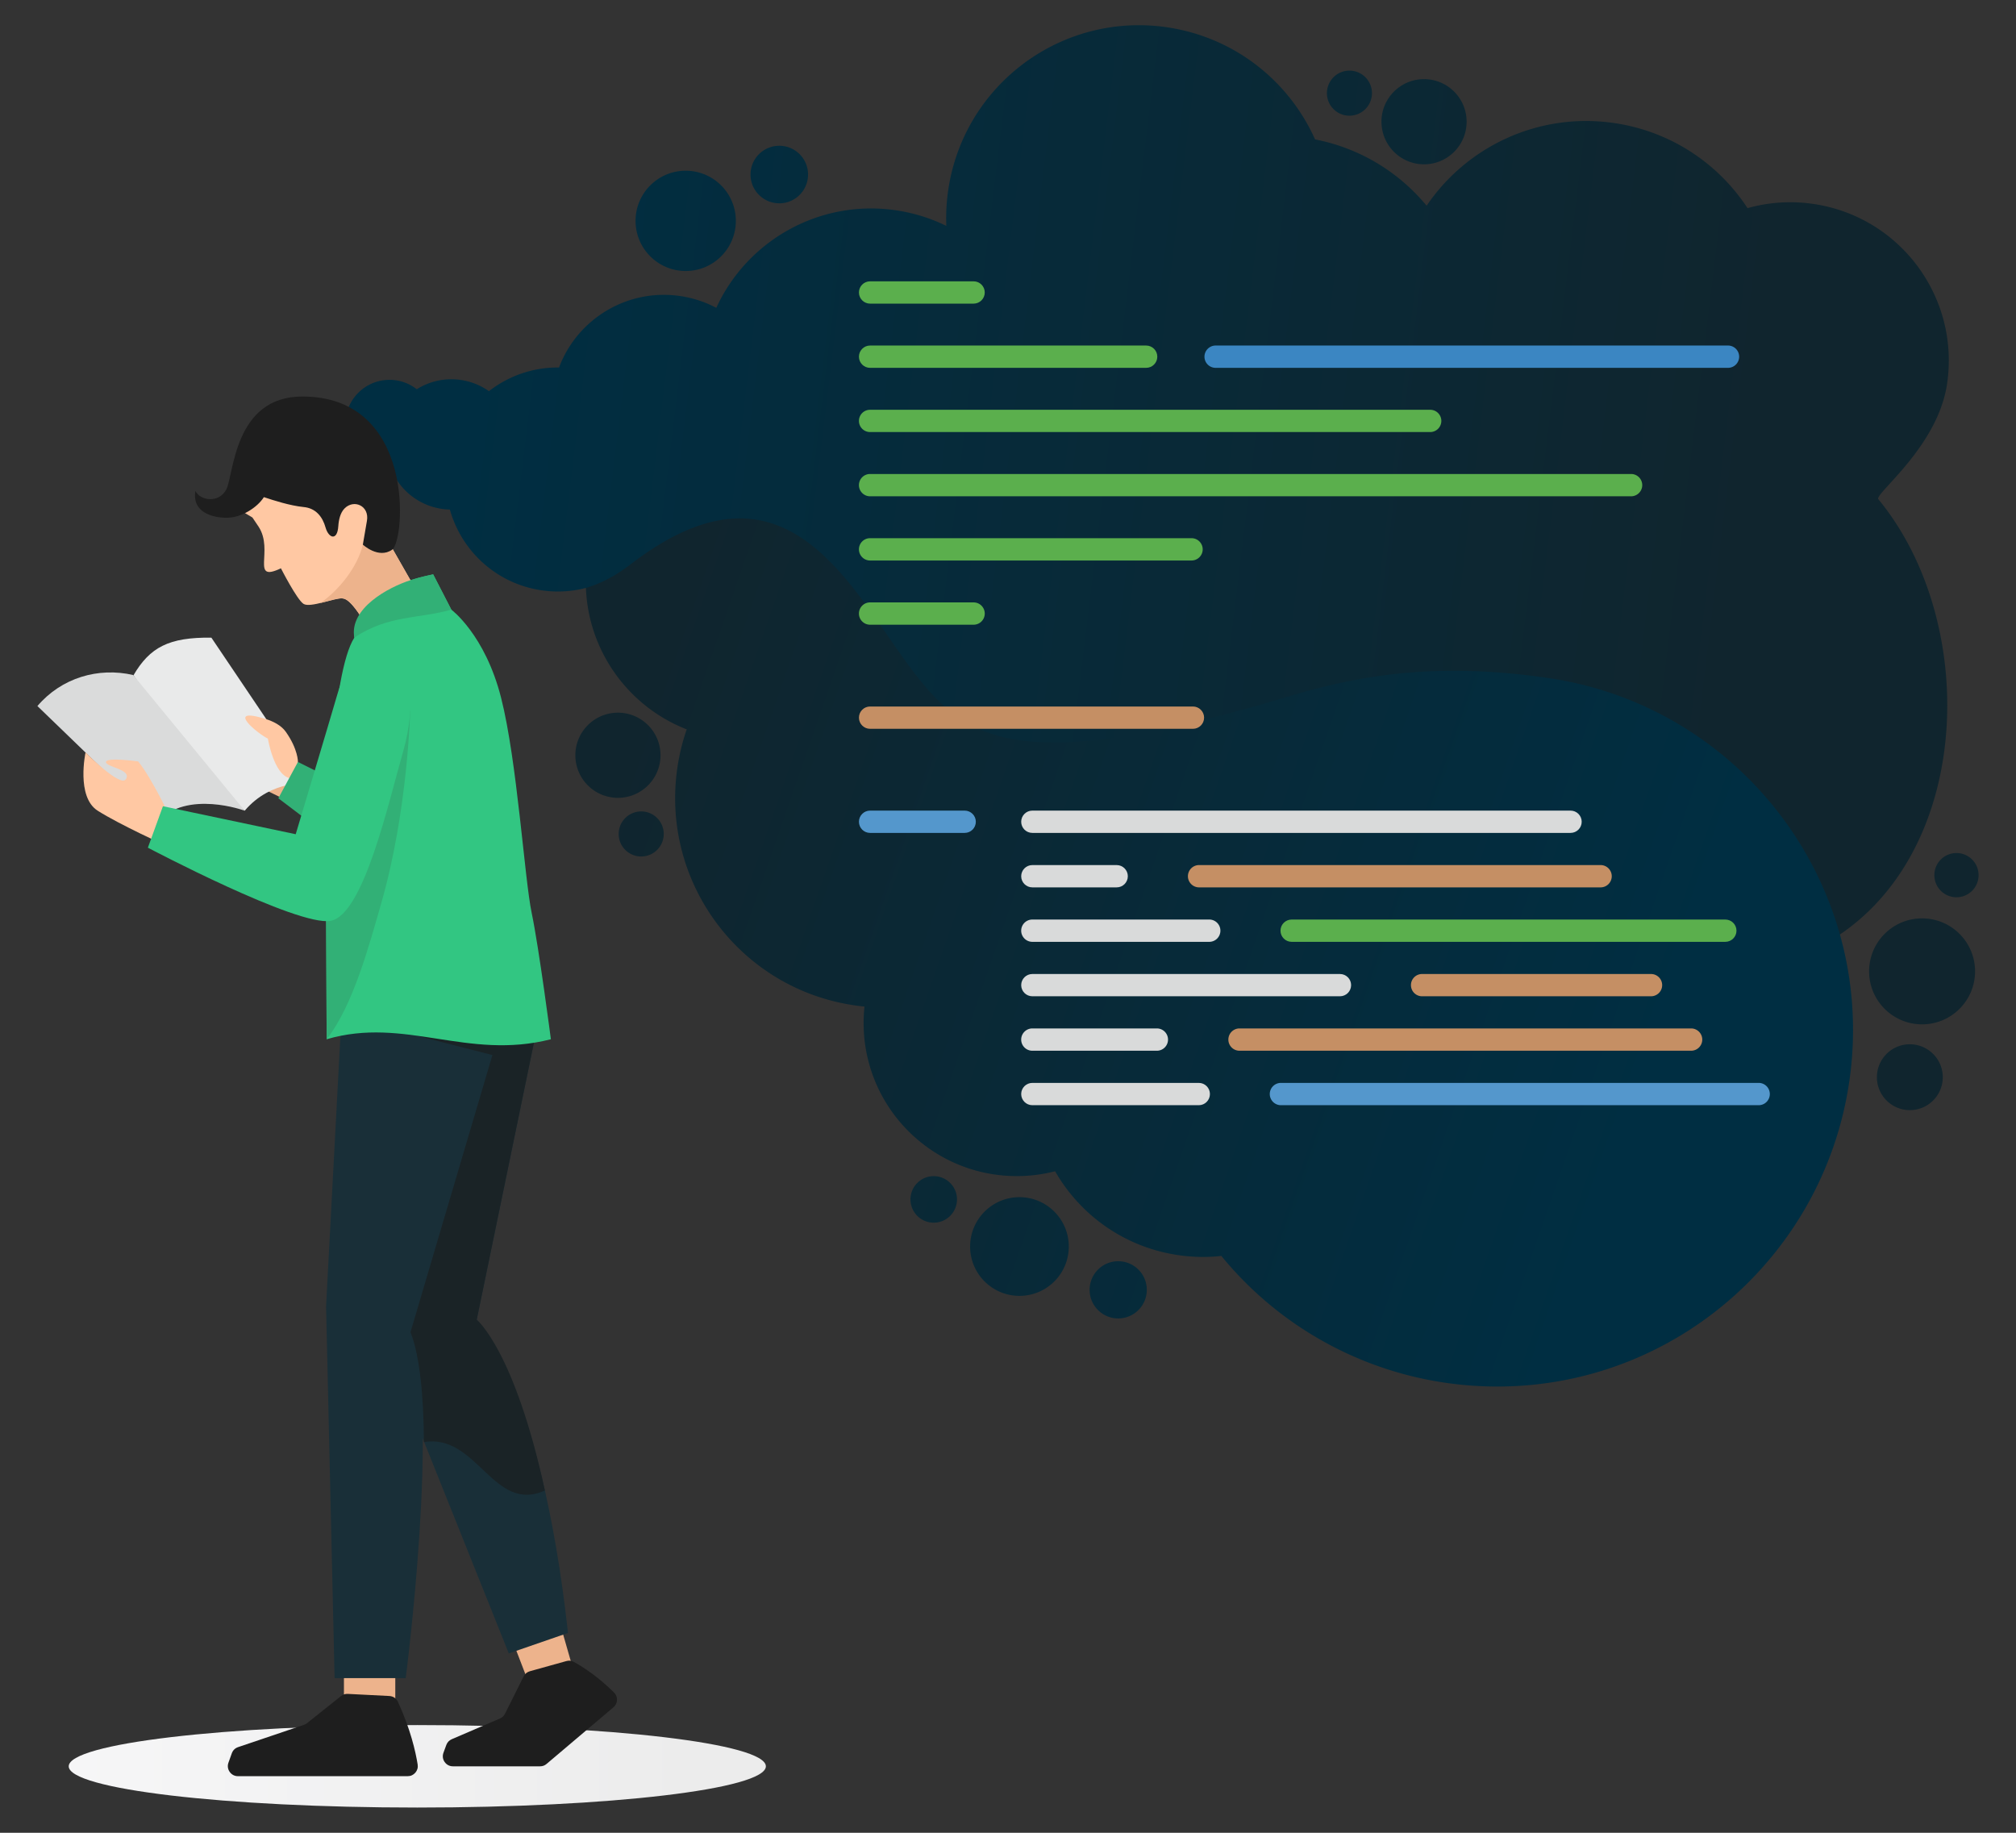 <?xml version="1.0" encoding="UTF-8"?>
<svg xmlns="http://www.w3.org/2000/svg" xmlns:xlink="http://www.w3.org/1999/xlink" fill-rule="evenodd" clip-rule="evenodd" image-rendering="optimizeQuality" shape-rendering="geometricPrecision" text-rendering="geometricPrecision" viewBox="0 0 660 600">
  <rect x="0" y="0" width="660" height="600" fill="#333333" stroke="none"/>
  <defs>
    <style>.fil8{fill:#edb38c}.fil10,.fil15,.fil17{fill:#32b076;fill-rule:nonzero}.fil10,.fil15{fill:#32c682}.fil10{fill:#192f38}.fil20,.fil5,.fil9{fill:#1e1e1e;fill-rule:nonzero}.fil20,.fil5{fill:#545da5}.fil5{fill:#5497cc}.fil19,.fil2,.fil4{fill:#5baf4d;fill-rule:nonzero}.fil19,.fil4{fill:#c58f64}.fil19{fill:#d6d4d2}.fil12,.fil16,.fil6{fill:#d9dada;fill-rule:nonzero}.fil12,.fil16{fill:#edb38c}.fil16{fill:#ffc8a3}</style>
    <linearGradient id="id0" x1="226.94" x2="22.5" y1="578.5" y2="578.5" gradientUnits="userSpaceOnUse">
      <stop offset="0" stop-color="#ececec"></stop>
      <stop offset="1" stop-color="#f6f6f7"></stop>
    </linearGradient>
    <linearGradient id="id1" x1="199.11" x2="537.11" y1="251.81" y2="368.96" gradientUnits="userSpaceOnUse">
      <stop offset="0" stop-color="#10252e"></stop>
      <stop offset="1" stop-color="#002e42"></stop>
    </linearGradient>
    <linearGradient id="id2" x1="564.92" x2="141.24" y1="252.66" y2="201.1" gradientUnits="userSpaceOnUse" xlink:href="#id1"></linearGradient>
  </defs>
  <path fill="url(#id2)" fill-rule="nonzero" d="M222.79 96.93c4.22.64 8.15 1.96 11.71 3.85 10.09-22.03 33.84-35.68 58.99-31.91 5.82.87 11.3 2.62 16.32 5.08-.16-3.92.05-7.9.65-11.92 5.17-34.48 37.31-58.24 71.79-53.07 22.09 3.32 39.78 17.7 48.28 36.68 14.83 2.89 27.5 10.81 36.52 21.71 13.2-19.48 36.82-30.75 61.64-27.03 18.5 2.78 33.91 13.32 43.42 27.82a51.64 51.64 0 0 1 21.73-1.35c28.32 4.25 47.83 30.65 43.58 58.96-3.04 20.28-23.01 35.27-22.56 37.59 32.75 39.66 31.12 113.07-12.51 142.59l-343.93-45.04-17.55-50.31-49.05-18.11c-4.65 1.21-9.6 1.52-14.65.76-14.75-2.21-26.12-12.92-29.89-26.42-.88-.02-1.77-.09-2.67-.23-7.81-1.17-14-6.45-16.69-13.31h-.4c-7.99 0-14.46-6.47-14.46-14.46 0-7.98 6.47-14.46 14.46-14.46 3.37 0 6.46 1.15 8.92 3.08 4.17-2.62 9.25-3.82 14.5-3.03 3.4.51 6.5 1.8 9.13 3.66 6.4-4.99 14.44-7.86 22.95-7.75 5.94-15.87 22.34-25.99 39.77-23.38zm402.87 266.49c5.95-.23 10.59-5.24 10.36-11.19-.23-5.94-5.24-10.58-11.19-10.36-5.95.23-10.59 5.24-10.36 11.19.23 5.95 5.24 10.59 11.19 10.36zm14.85-69.68c4 0 7.24-3.24 7.24-7.24s-3.24-7.24-7.24-7.24-7.24 3.24-7.24 7.24 3.24 7.24 7.24 7.24zm-11.26 41.6c9.58 0 17.35-7.77 17.35-17.35 0-9.58-7.77-17.34-17.35-17.34-9.58 0-17.34 7.76-17.34 17.34s7.76 17.35 17.34 17.35zM466.74 53.78c7.69-.3 13.69-6.77 13.39-14.46-.29-7.7-6.77-13.69-14.46-13.4-7.69.3-13.69 6.77-13.39 14.46.29 7.69 6.77 13.69 14.46 13.4zm-24.68-15.91c4.07-.16 7.25-3.58 7.09-7.65-.16-4.07-3.58-7.25-7.65-7.09a7.382 7.382 0 0 0-7.09 7.65c.16 4.07 3.58 7.25 7.65 7.09zM224.48 88.72c9.07 0 16.42-7.35 16.42-16.42 0-9.06-7.35-16.41-16.42-16.41-9.06 0-16.41 7.35-16.41 16.41 0 9.07 7.35 16.42 16.41 16.42zm30.65-22.16c5.2 0 9.41-4.22 9.41-9.42s-4.21-9.42-9.41-9.42-9.42 4.22-9.42 9.42 4.22 9.42 9.42 9.42z"></path>
  <path fill="url(#id1)" fill-rule="nonzero" d="M385.54 410.86c-17.54-2.63-31.93-13.15-40.12-27.42a50.337 50.337 0 0 1-12.54 1.58c-27.7 0-50.15-22.45-50.15-50.14 0-1.81.1-3.6.29-5.36-1.19-.11-2.37-.26-3.56-.44-37.47-5.62-63.29-40.55-57.66-78.01a68.03 68.03 0 0 1 3.02-12.3c-19.14-7.44-32.22-25.68-33-46.3 8.56-2.59 13.21-6.77 17.47-9.84 50.82-36.69 70.86 13.83 91.56 39.61 16.37 20.38 34.35 31.79 121.45 5.63 23.42-7.03 48.9-11.17 84.78-5.87 61.43 9.07 105.14 64.97 98.99 126.73-5.91 59.36-55.75 105.01-115.56 105.18-35.35.1-68.51-15.67-90.66-42.75-4.66.51-9.46.43-14.31-.3zM202.83 261.18c7.7-.3 13.69-6.77 13.4-14.46-.3-7.69-6.77-13.69-14.46-13.4-7.7.3-13.69 6.77-13.4 14.46.3 7.7 6.77 13.69 14.46 13.4zm7.37 19.2c4.07-.15 7.24-3.58 7.09-7.65a7.382 7.382 0 0 0-7.65-7.09 7.372 7.372 0 0 0-7.09 7.66c.15 4.07 3.58 7.24 7.65 7.08zm155.88 151.24c5.17 0 9.36-4.2 9.36-9.37a9.36 9.36 0 0 0-9.36-9.36 9.36 9.36 0 0 0-9.36 9.36c0 5.17 4.19 9.37 9.36 9.37zm-60.4-31.35c4.21 0 7.62-3.41 7.62-7.62 0-4.2-3.41-7.61-7.62-7.61-4.2 0-7.61 3.41-7.61 7.61 0 4.21 3.41 7.62 7.61 7.62zm28.07 23.96c8.92 0 16.15-7.23 16.15-16.15 0-8.92-7.23-16.16-16.15-16.16-8.92 0-16.15 7.24-16.15 16.16s7.23 16.15 16.15 16.15z"></path>
  <path d="M284.84 99.4c-2.01 0-3.64-1.64-3.64-3.65 0-2.02 1.63-3.65 3.64-3.65h33.91c2.01 0 3.64 1.63 3.64 3.65 0 2.01-1.63 3.65-3.64 3.65h-33.91zM284.84 120.42c-2.01 0-3.64-1.63-3.64-3.65 0-2.01 1.63-3.65 3.64-3.65h90.39c2.01 0 3.65 1.64 3.65 3.65 0 2.02-1.64 3.65-3.65 3.65h-90.39z" class="fil2"></path>
  <path fill="#3b86c2" fill-rule="nonzero" d="M397.97 120.42c-2.01 0-3.65-1.63-3.65-3.65 0-2.01 1.64-3.65 3.65-3.65H565.8a3.651 3.651 0 0 1 0 7.3H397.97z"></path>
  <path d="M284.84 141.44c-2.01 0-3.64-1.63-3.64-3.65a3.64 3.64 0 0 1 3.64-3.64h183.38a3.645 3.645 0 1 1 0 7.29H284.84zM284.84 162.47c-2.01 0-3.64-1.64-3.64-3.65 0-2.02 1.63-3.65 3.64-3.65h249.15c2.01 0 3.65 1.63 3.65 3.65 0 2.01-1.64 3.65-3.65 3.65H284.84zM284.84 183.49c-2.01 0-3.64-1.64-3.64-3.65 0-2.02 1.63-3.65 3.64-3.65h105.25c2.01 0 3.65 1.63 3.65 3.65 0 2.01-1.64 3.65-3.65 3.65H284.84zM284.84 204.51c-2.01 0-3.64-1.63-3.64-3.65 0-2.01 1.63-3.65 3.64-3.65h33.91c2.01 0 3.64 1.64 3.64 3.65 0 2.02-1.63 3.65-3.64 3.65h-33.91z" class="fil2"></path>
  <path d="M284.84 238.59c-2.01 0-3.64-1.63-3.64-3.65 0-2.01 1.63-3.65 3.64-3.65h105.71c2.01 0 3.65 1.64 3.65 3.65 0 2.02-1.64 3.65-3.65 3.65H284.84z" class="fil4"></path>
  <path d="M284.84 272.67c-2.01 0-3.64-1.63-3.64-3.65 0-2.01 1.63-3.65 3.64-3.65h30.98c2.01 0 3.65 1.64 3.65 3.65 0 2.02-1.64 3.65-3.65 3.65h-30.98z" class="fil5"></path>
  <path d="M337.97 272.67c-2.01 0-3.65-1.63-3.65-3.65 0-2.01 1.64-3.65 3.65-3.65h176.2c2.01 0 3.65 1.64 3.65 3.65 0 2.02-1.64 3.65-3.65 3.65h-176.2zM337.97 290.5c-2.01 0-3.65-1.63-3.65-3.65 0-2.01 1.64-3.65 3.65-3.65h27.61c2.01 0 3.65 1.64 3.65 3.65 0 2.02-1.64 3.65-3.65 3.65h-27.61z" class="fil6"></path>
  <path d="M392.47 290.5a3.651 3.651 0 0 1 0-7.3h131.62a3.651 3.651 0 0 1 0 7.3H392.47z" class="fil4"></path>
  <path d="M337.97 308.33c-2.01 0-3.65-1.64-3.65-3.65 0-2.02 1.64-3.65 3.65-3.65h58a3.651 3.651 0 0 1 0 7.3h-58z" class="fil6"></path>
  <path d="M422.86 308.33c-2.01 0-3.65-1.64-3.65-3.65 0-2.02 1.64-3.65 3.65-3.65h141.98c2.01 0 3.65 1.63 3.65 3.65 0 2.01-1.64 3.65-3.65 3.65H422.86z" class="fil2"></path>
  <path d="M337.97 326.15c-2.01 0-3.65-1.63-3.65-3.65 0-2.01 1.64-3.64 3.65-3.64h100.71c2.01 0 3.65 1.63 3.65 3.64 0 2.02-1.64 3.65-3.65 3.65H337.97z" class="fil6"></path>
  <path d="M465.56 326.15c-2.01 0-3.64-1.63-3.64-3.65a3.64 3.64 0 0 1 3.64-3.64h74.95c2.01 0 3.65 1.63 3.65 3.64 0 2.02-1.64 3.65-3.65 3.65h-74.95z" class="fil4"></path>
  <path d="M337.97 343.98c-2.01 0-3.65-1.63-3.65-3.65 0-2.01 1.64-3.65 3.65-3.65h40.85a3.651 3.651 0 0 1 0 7.3h-40.85z" class="fil6"></path>
  <path d="M405.71 343.98a3.651 3.651 0 0 1 0-7.3h147.93c2.01 0 3.65 1.64 3.65 3.65 0 2.02-1.64 3.65-3.65 3.65H405.71z" class="fil4"></path>
  <path d="M337.97 361.81c-2.01 0-3.65-1.64-3.65-3.65 0-2.02 1.64-3.65 3.65-3.65h54.5c2.01 0 3.64 1.63 3.64 3.65 0 2.01-1.63 3.65-3.64 3.65h-54.5z" class="fil6"></path>
  <path d="M419.35 361.81c-2.01 0-3.65-1.64-3.65-3.65 0-2.02 1.64-3.65 3.65-3.65h156.49a3.651 3.651 0 0 1 0 7.3H419.35z" class="fil5"></path>
  <path fill="url(#id0)" fill-rule="nonzero" d="M136.61 591.74c-63.02 0-114.11-6.04-114.11-13.5 0-7.45 51.09-13.5 114.11-13.5 63.03 0 114.12 6.05 114.12 13.5 0 7.46-51.09 13.5-114.12 13.5z"></path>
  <path d="M112.6 557.29v-23.71h16.81v23.71zM163.42 525.77l17.83-1.53 6 20.9-14.5 4.89z" class="fil8"></path>
  <path d="M75.89 573.97l-1.1 3.08c-.37 1.04-.23 2.11.41 3.02.64.9 1.59 1.4 2.7 1.4h55.57c1 0 1.86-.4 2.52-1.16.64-.76.9-1.68.74-2.67-.67-4.22-2.35-11.62-6.46-20.51-.52-1.14-1.57-1.85-2.83-1.91l-13.59-.69c-.84-.04-1.57.2-2.22.72l-11.14 8.88c-.32.25-.62.41-1 .54l-21.55 7.29c-.98.33-1.69 1.03-2.05 2.01z" class="fil9"></path>
  <path d="M132.07 326.76h45.74l-21.74 105.28s20.83 20.58 29.89 102.54l-19.39 6.7-41.29-103.13 6.79-111.39z" class="fil10"></path>
  <path d="M112.26 323.7l-5.51 103.92 2.79 121.74h23.28s11.47-88.11 1.57-113.25l33.23-112.41h-55.36z" class="fil10"></path>
  <path d="M163.67 562.59l-15.76 6.77c-.86.37-1.47 1.01-1.8 1.9l-.93 2.54c-.38 1.05-.25 2.12.39 3.03.64.91 1.6 1.41 2.71 1.41h28.53c.81 0 1.51-.25 2.13-.78l21.88-18.53c.74-.62 1.13-1.43 1.17-2.39.04-.96-.3-1.8-.98-2.47-2.7-2.68-7.41-6.87-13.12-10-.79-.43-1.61-.53-2.48-.28l-11.92 3.32c-.93.26-1.64.84-2.07 1.71l-6.1 12.21c-.37.73-.91 1.24-1.65 1.56z" class="fil9"></path>
  <path fill="#1a2326" fill-rule="nonzero" d="M178.39 487.94c-16.85 7.7-22.21-18.78-39.61-15.84-.1-14.6-1.25-28.01-4.39-35.99l26.82-90.72-49.43-12.64 66.03-5.99-21.74 105.28c.06.04 12.36 10.04 22.32 55.9z"></path>
  <path d="M94.04 262.1l-6.48-3.16 6.09-7.56 3.16 4.24z" class="fil12"></path>
  <path fill="#e9eaea" d="M69.2 208.75l32.15 47.7s-12.41-1.46-21.24 8.95L63.4 249.44l-19.71-28.37c5.39-9.18 11.58-12.48 25.51-12.32z"></path>
  <path fill="#dadbdb" d="M43.61 220.98l36.5 44.42s-18.88-6.97-28.63 3.65l-39.23-37.91c7.83-9.22 19.9-12.8 31.36-10.16z"></path>
  <path d="M116 208.74s-2.72-14.94 25.81-20.71l5.94 11.54s11.04 8.15 16.3 28.87c5.27 20.72 7.64 59.09 10.02 70.47 2.38 11.38 6.28 41.31 6.28 41.31-27.44 6.99-47.72-7.52-73.41 0l-.17-38.67c-.14-32.8 1.87-81.28 9.23-92.81z" class="fil15"></path>
  <path d="M55.85 267.81s-6.13-13.06-10.61-18.54c0 0-10.56-1.49-10.56.21 0 1.69 8.66 2.36 6.51 5.64-1.84 2.66-12.88-8.5-13.18-8.83 0 0-3.16 14.58 3.97 19.11 7.13 4.53 22.4 11.47 22.4 11.47l1.47-9.06zM97.54 249.44s.09-4.1-3.96-9.85c-1.52-2.16-4.17-3.46-6.72-4.25-13.56-4.18-2.4 4.93.84 6.46 0 0 1.88 11.52 6.99 12.92.94.25 2.66-3.54 2.85-5.28z" class="fil16"></path>
  <path d="M91.12 261.33l6.42-11.89 14.04 7.01-7.47 14.72z" class="fil17"></path>
  <g>
    <path d="M82.64 169.42l2.01 2.99c5.14 7.83-2.81 18.44 7.32 13.64 0 0 5.22 10.24 7.39 11.64 2.17 1.41 10.23-2.02 12.83-1.8 2.61.22 6.51 6.86 6.51 6.86l18.66-7.58-9.53-16.69-2.77-20.58-42.33-5-9.26 11.04 9.17 5.48z" class="fil16"></path>
    <path d="M117.76 201.27c-4.86-7.27-5.36-5.66-12.89-3.86 6.09-4.14 12.22-11.87 13.92-19.11 0 0 2.28 2.13 5.13 2.62 1.75.3 3.23-.06 4.66-1.11l7.49 13.11c-10.22 1.44-15.54 5.01-18.31 8.35z" class="fil12"></path>
    <path d="M86.39 162.75c3.39 1.13 8.57 2.78 12.92 3.23 4.16.34 6.32 3.32 7.26 6.68.99 3.52 3.86 4.59 4.19-.44.14-2.07.64-4.34 2.02-5.75 3.07-3.15 8.2-.89 7.35 4.02-.84 4.91-1.34 7.81-1.34 7.81s5.14 4.79 9.59 1.66c4.27-3.02 7.84-50.26-29.51-50.15-22.25.06-22.32 25.53-24.74 30.33-2.42 4.81-8.74 3.72-10.15.56-1.24 7.23 5.99 8.9 10.56 8.79 4.57-.1 9.71-3.35 11.85-6.74z" class="fil9"></path>
    <path fill="#c28281" fill-rule="nonzero" d="M84.65 172.41l-1.71-10.75 1.71 10.75z"></path>
  </g>
  <path d="M106.94 332.7z" class="fil19"></path>
  <path d="M106.94 332.7z" class="fil20"></path>
  <path d="M106.94 332.69zm0 0zm0-.01z" class="fil19"></path>
  <path d="M106.94 332.69v-.01.01z" class="fil20"></path>
  <path d="M106.94 332.66zm0-.03v-.01.01zm0-.1z" class="fil19"></path>
  <path d="M106.78 301.55l14.69-59.73 12.82-9.19s-.74 32.8-9.51 63.18c-3.88 13.47-9.15 33.35-17.84 44.41l-.16-38.67z" class="fil17"></path>
  <path d="M53.34 263.93l43.47 9.17s11.04-36.85 13.75-46.19c2.72-9.34 7.53-17.15 15.65-15.28 8.13 1.87 10.5 18 5.75 34.47-4.76 16.47-12.91 53.49-23.77 55.36-10.87 1.87-59.78-23.95-59.78-23.95l4.93-13.58z" class="fil15"></path>
  <path fill="#32b076" d="M116 208.74c11.11-7.47 21.17-6.11 31.75-9.17l-5.94-11.54c-2.76.55-5.22 1.2-7.42 1.9-7.29 2.34-20.13 9.26-18.39 18.81z"></path>
</svg>
